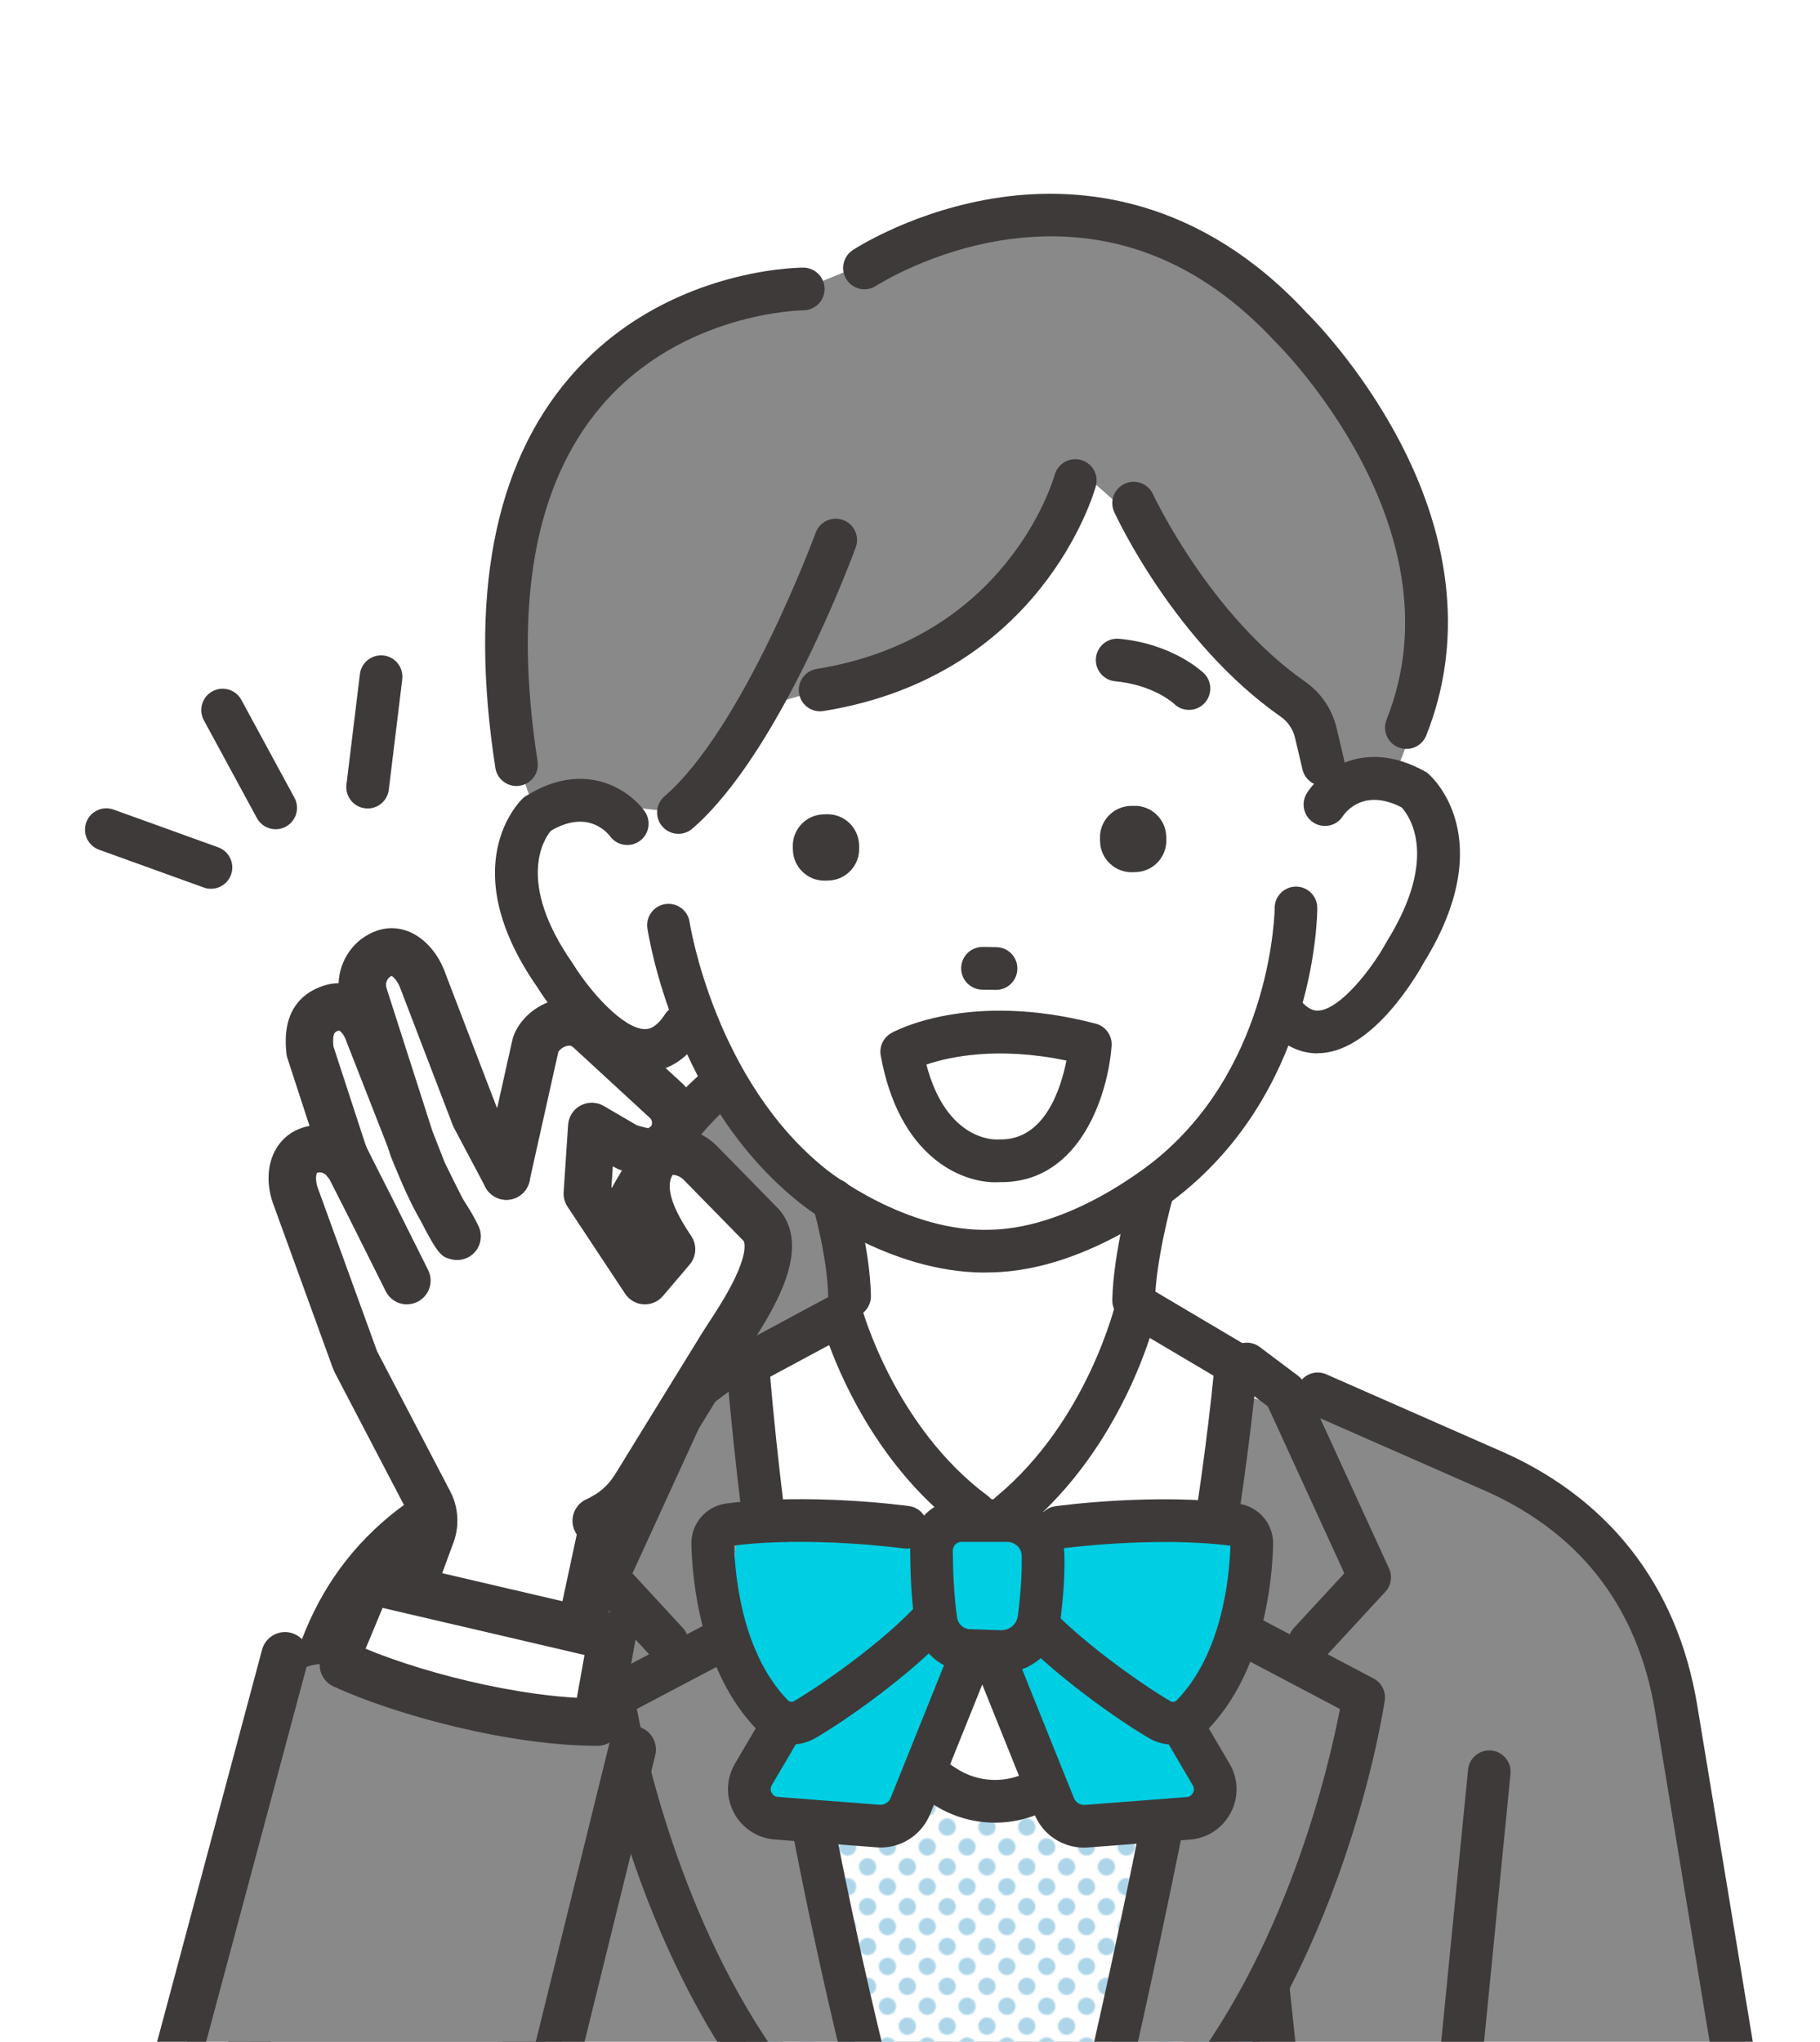 <?xml version="1.0" encoding="UTF-8"?>
<svg id="Layer_2" data-name="Layer 2" xmlns="http://www.w3.org/2000/svg" xmlns:xlink="http://www.w3.org/1999/xlink" viewBox="0 0 413.81 464.07">
  <defs>
    <style>
      .cls-1 {
        fill: #3e3a39;
      }

      .cls-1, .cls-2, .cls-3, .cls-4, .cls-5, .cls-6, .cls-7 {
        stroke-width: 0px;
      }

      .cls-2 {
        fill: #898989;
      }

      .cls-3 {
        fill: none;
      }

      .cls-4 {
        fill: url(#_新規パターンスウォッチ_9);
      }

      .cls-5 {
        fill: #fff;
      }

      .cls-8 {
        clip-path: url(#clippath);
      }

      .cls-6 {
        fill: #acd5e9;
      }

      .cls-7 {
        fill: #00cee2;
      }
    </style>
    <clipPath id="clippath">
      <rect class="cls-3" width="413.81" height="464.07"/>
    </clipPath>
    <pattern id="_新規パターンスウォッチ_9" data-name="新規パターンスウォッチ 9" x="0" y="0" width="19.22" height="19.22" patternTransform="translate(211.02 -5295.92) rotate(-45) scale(.32)" patternUnits="userSpaceOnUse" viewBox="0 0 19.22 19.22">
      <g>
        <rect class="cls-3" x="0" width="19.22" height="19.22"/>
        <circle class="cls-6" cx="9.61" cy="9.61" r="6.14"/>
        <rect class="cls-3" x="0" width="19.22" height="19.22"/>
      </g>
    </pattern>
  </defs>
  <g id="_レイヤー_2" data-name="レイヤー 2">
    <g class="cls-8">
      <g>
        <path class="cls-2" d="M164.24,246.26s-36.63,27.47-35.94,90.97l98.17,11.54,6.91-86.42-56.07-30.31-13.07,14.22Z"/>
        <path class="cls-1" d="M230.9,354.17l-107.41-12.62-.05-4.27c-.67-62.45,33.25-91.24,37.5-94.6l15.35-16.7,62.17,33.61-7.56,94.59ZM133.16,332.92l88.87,10.45,6.26-78.25-49.96-27.01-10.82,11.77-.35.26c-.41.31-33.03,25.79-34,82.78ZM164.24,246.26h0,0Z"/>
      </g>
      <path class="cls-2" d="M204,56.91l-21.37,8.77s-49.78,1.14-64.08,52.15c0,0-9.4,39.49,3.59,67.21l126.8-3.15,62.76,3.15s19.56-23.52,9.35-65.31c0,0-24.31-60.82-65.75-68.92,0,0-26.77-1.9-51.29,6.09Z"/>
      <path class="cls-2" d="M55.41,472.47l20.25-103.82s23-29.11,47.69-36.94l63.12-26.73h81.34l81.18,36.65s23.46,10.03,32.93,51.57l16.27,77.44-342.78,1.83Z"/>
      <path class="cls-5" d="M193.16,274.42l-1.62,29.16-19.58,9.97s-29.27,83.85-12.63,125.34c7.3,18.22,52.84,60.72,64.01,60.72,12.4,0,50.51-32.91,71.34-74.74,22.17-44.52,15.33-100.48,15.37-100.83.16-1.35-51.53-23.92-51.53-23.92l3.29-28.53-68.64,2.82Z"/>
      <g>
        <path class="cls-4" d="M179.25,382.21l35.28,23.63c6.54,4.38,14.99,4.75,21.88.94l44.55-24.57,10.21,96.2h-124.44l12.52-96.2Z"/>
        <path class="cls-1" d="M296.56,483.26h-135.36l14.24-109.43,41.79,27.99c5.06,3.39,11.51,3.66,16.84.72l50.94-28.1,11.55,108.83ZM172.25,473.56h113.52l-8.87-83.57-38.15,21.05c-8.52,4.7-18.84,4.26-26.93-1.16l-28.78-19.28-10.8,82.96Z"/>
      </g>
      <path class="cls-5" d="M140.45,124.65s-5.98,48.62,2.16,62.56c0,0-21.83-15.05-25.17,12.06,0,0,4.81,50.28,38.85,36.62,0,0,22.16,54.08,69.21,52.13,0,0,53.52-5.29,64.53-60.25,0,0,15.51,19.77,30.43-12.94,0,0,27.28-40.89-14.32-35.82l-7.75-15.68-46.69-74.14-76.83-2.82-34.43,38.3Z"/>
      <path class="cls-2" d="M154.25,184.67l-17.91-1.98-9.29-8.89,7.53-54.06s20.5-61.81,116.97-45.49l57.56,41.25-11.13,46.05s-26.45-32.8-52.33-54.42c0,0-9.88,23.89-32.36,42.15l-38.16,10.8-20.88,24.6Z"/>
      <path class="cls-1" d="M193.16,299.47c-2.63,0-4.79-2.11-4.85-4.75-.19-9.28-3.48-20.51-3.51-20.62-.76-2.57.71-5.27,3.28-6.03,2.57-.76,5.27.71,6.03,3.28.15.51,3.69,12.57,3.91,23.17.06,2.68-2.07,4.9-4.75,4.95-.03,0-.07,0-.1,0Z"/>
      <path class="cls-1" d="M257.75,300.43s-.07,0-.1,0c-2.68-.06-4.8-2.27-4.75-4.95.22-10.56,4.07-24.58,4.24-25.17.72-2.58,3.39-4.1,5.97-3.38,2.58.71,4.1,3.39,3.38,5.97-.04.13-3.69,13.45-3.89,22.78-.06,2.64-2.22,4.75-4.85,4.75Z"/>
      <path class="cls-1" d="M223.85,289.24c-22.08,0-41.05-15.07-41.87-15.73-28.55-22.57-34.54-60.89-34.78-62.51-.39-2.65,1.43-5.12,4.08-5.51,2.65-.39,5.12,1.43,5.51,4.08.05.35,5.72,36.18,31.24,56.36.21.17,18.04,14.27,37.22,13.58,19.41-.39,38.06-16.36,38.25-16.52,25.9-21.7,26.32-56.28,26.32-56.63,0-2.67,2.18-4.84,4.85-4.84h0c2.68,0,4.84,2.17,4.84,4.85,0,1.6-.35,39.39-29.73,64-.81.7-21.47,18.38-44.28,18.83-.56.02-1.12.03-1.67.03Z"/>
      <path class="cls-1" d="M270.33,161.35c-1.21,0-2.42-.45-3.35-1.35-.25-.24-4.81-4.35-13.42-5.15-2.67-.25-4.63-2.61-4.38-5.28.25-2.67,2.61-4.64,5.28-4.38,12.26,1.14,18.98,7.56,19.26,7.83,1.92,1.87,1.96,4.94.09,6.86-.95.98-2.21,1.47-3.48,1.47Z"/>
      <path class="cls-1" d="M226.47,224.99s-.05,0-.08,0l-3.07-.05c-2.68-.04-4.82-2.25-4.78-4.93.04-2.68,2.24-4.81,4.93-4.78l3.07.05c2.68.04,4.82,2.25,4.78,4.93-.04,2.65-2.2,4.78-4.85,4.78Z"/>
      <path class="cls-1" d="M257.28,183.15h.75c3.95,0,7.16,3.21,7.16,7.16v.75c0,3.95-3.21,7.16-7.16,7.16h-.75c-3.95,0-7.16-3.21-7.16-7.16v-.75c0-3.95,3.21-7.16,7.16-7.16Z" transform="translate(-5.14 7.15) rotate(-1.57)"/>
      <path class="cls-1" d="M187.44,185.07h.75c3.95,0,7.16,3.21,7.16,7.16v.75c0,3.95-3.21,7.16-7.16,7.16h-.75c-3.95,0-7.16-3.21-7.16-7.16v-.75c0-3.95,3.21-7.16,7.16-7.16Z" transform="translate(-5.22 5.23) rotate(-1.57)"/>
      <path class="cls-1" d="M146.68,243.62c-.06,0-.11,0-.17,0-12.04-.15-22.83-16.79-24.36-19.26-19.06-27.42-4-42.21-3.35-42.83l.35-.33.41-.26c13.37-8.39,23.51-1.42,27,3.44,1.56,2.18,1.07,5.21-1.11,6.77-2.16,1.55-5.17,1.07-6.74-1.07-.83-1.09-5.26-6.08-13.48-1.24-1.43,1.73-8.05,11.43,4.95,30.08l.15.23c3.76,6.09,11.31,14.7,16.3,14.76.58,0,2.35.03,4.55-3.36,1.46-2.25,4.46-2.89,6.71-1.42,2.25,1.46,2.88,4.46,1.43,6.71-4.16,6.4-9.14,7.77-12.64,7.77Z"/>
      <path class="cls-1" d="M299.57,239.42c-3.45,0-8.12-1.34-12.32-7.09-1.58-2.16-1.11-5.2,1.05-6.78,2.16-1.58,5.2-1.11,6.78,1.05,2.38,3.26,4.15,3.14,4.73,3.1,4.95-.33,12.15-9.53,15.46-15.63l.14-.24c11.89-19.21,4.91-28.53,3.28-30.31-8.47-4.37-12.62.87-13.38,1.99-1.44,2.26-4.42,2.89-6.68,1.45-2.26-1.44-2.9-4.47-1.46-6.73,3.22-5.04,12.95-12.56,26.77-4.92l.42.23.37.31c.68.58,16.53,14.53-1,42.95-1.4,2.55-11.25,19.75-23.27,20.56-.29.02-.59.03-.9.03Z"/>
      <path class="cls-1" d="M221.7,348.78c-1,0-2.02-.31-2.89-.96-17.8-13.2-26.74-32.54-30.29-42.1l-18.17,9.77c-2.36,1.27-5.3.38-6.57-1.98-1.27-2.36-.38-5.3,1.98-6.57l23.26-12.51c1.31-.7,2.86-.77,4.23-.18,1.36.59,2.38,1.77,2.76,3.2.07.26,7.42,26.86,28.59,42.56,2.15,1.6,2.6,4.63,1.01,6.79-.95,1.28-2.42,1.96-3.9,1.96Z"/>
      <path class="cls-1" d="M233.47,351.51c-.97,0-1.94-.29-2.79-.88-2.45-1.73-3.88-2.74-3.88-2.74-1.23-.87-1.99-2.27-2.04-3.78-.06-1.51.59-2.96,1.75-3.92,20.93-17.32,27.22-44.25,27.28-44.52.34-1.51,1.39-2.77,2.81-3.39,1.43-.61,3.06-.51,4.39.28l22.43,13.29c2.3,1.37,3.07,4.34,1.7,6.65-1.37,2.3-4.34,3.07-6.65,1.7l-17.05-10.1c-2.98,8.97-10.04,25.8-24.2,39.49,1.34,1.64,1.48,4.04.2,5.85-.94,1.34-2.45,2.06-3.97,2.06Z"/>
      <path class="cls-1" d="M117.42,178.65c-2.35,0-4.42-1.71-4.79-4.11-6.02-38.79-.35-68.63,16.84-88.69,21.19-24.74,51.86-25.02,53.16-25.02,2.68,0,4.85,2.17,4.85,4.85s-2.17,4.85-4.84,4.85h0c-.27,0-27.66.37-45.88,21.73-15.2,17.82-20.09,45-14.53,80.79.41,2.65-1.4,5.13-4.05,5.54-.25.04-.5.06-.75.06Z"/>
      <path class="cls-1" d="M319.76,170.22c-.6,0-1.21-.11-1.8-.35-2.49-.99-3.7-3.82-2.7-6.31,17.42-43.59-24.66-85.25-25.08-85.66l-.18-.18c-17.24-18.61-37.63-26.46-60.62-23.34-17.47,2.38-30.05,10.5-30.17,10.58-2.24,1.47-5.25.84-6.71-1.39-1.47-2.24-.85-5.24,1.38-6.71.57-.38,14.25-9.28,33.8-12.03,18.17-2.56,44.95-.09,69.37,26.21,1.24,1.22,12.17,12.22,20.99,28.88,12.35,23.32,14.51,46.58,6.24,67.25-.76,1.9-2.58,3.05-4.51,3.05Z"/>
      <path class="cls-1" d="M154.25,189.52c-1.36,0-2.71-.57-3.67-1.68-1.75-2.03-1.53-5.09.5-6.84,18.01-15.56,34.22-59.48,34.38-59.92.92-2.52,3.71-3.81,6.22-2.89,2.52.92,3.81,3.71,2.89,6.22-.7,1.9-17.25,46.74-37.15,63.93-.92.79-2.05,1.18-3.17,1.18Z"/>
      <path class="cls-1" d="M300.87,178.65c-2.2,0-4.19-1.51-4.72-3.74l-1.68-7.13c-.47-2-1.61-3.72-3.22-4.84-24.04-16.79-37.36-45.35-37.91-46.56-1.12-2.43-.05-5.31,2.38-6.43,2.43-1.12,5.31-.06,6.43,2.38h0c.13.27,12.82,27.41,34.66,42.66,3.57,2.49,6.09,6.25,7.11,10.57l1.68,7.13c.61,2.61-1,5.22-3.61,5.83-.37.09-.75.13-1.11.13Z"/>
      <path class="cls-1" d="M186.46,161.68c-2.34,0-4.4-1.7-4.78-4.08-.43-2.65,1.37-5.13,4.02-5.56,43.12-6.94,53.68-42.61,54.11-44.13.73-2.57,3.4-4.08,5.98-3.36,2.58.72,4.08,3.38,3.37,5.96-.49,1.76-12.49,43.14-61.91,51.1-.26.04-.52.06-.78.06Z"/>
      <path class="cls-2" d="M134.56,326.14l33.49-9.34s18.85,132.29,30.17,158.29l-23.39-.42s-58.15-113.31-40.27-148.53Z"/>
      <path class="cls-1" d="M198.22,479.94c-2.14,0-4.1-1.43-4.68-3.6-.21-.78-20.93-78.87-28.23-164.03-.23-2.67,1.75-5.02,4.42-5.25,2.67-.23,5.02,1.75,5.25,4.42,7.23,84.31,27.73,161.58,27.93,162.35.69,2.59-.84,5.25-3.43,5.94-.42.11-.84.17-1.26.17Z"/>
      <path class="cls-1" d="M151.7,378.16c-1.31,0-2.61-.52-3.56-1.56l-13.65-14.78c-1.33-1.44-1.66-3.53-.85-5.31l19.25-41.99c.34-.73.85-1.37,1.5-1.86l8.66-6.5c2.14-1.61,5.18-1.18,6.79.97,1.61,2.14,1.17,5.18-.97,6.79l-7.68,5.76-17.39,37.93,11.46,12.41c1.82,1.97,1.7,5.04-.27,6.86-.93.86-2.11,1.29-3.29,1.29Z"/>
      <path class="cls-1" d="M179.25,483.26c-1.39,0-2.77-.6-3.73-1.75-32.29-38.84-40.57-92.73-40.91-95.01-.3-2.04.72-4.04,2.54-5l32.92-17.35c2.37-1.25,5.3-.34,6.55,2.03,1.25,2.37.34,5.3-2.03,6.55l-29.79,15.7c2.34,12.26,12.1,55.51,38.18,86.87,1.71,2.06,1.43,5.12-.63,6.83-.91.75-2.01,1.12-3.1,1.12Z"/>
      <path class="cls-2" d="M314.9,326.14l-33.49-9.34s-17.2,125.38-32.95,158.48l26.17-.61s58.15-113.31,40.27-148.53Z"/>
      <path class="cls-1" d="M297.76,378.16c-1.18,0-2.36-.43-3.29-1.29-1.97-1.82-2.09-4.89-.27-6.86l11.46-12.41-17.39-37.93-7.68-5.76c-2.14-1.61-2.58-4.65-.97-6.79,1.61-2.14,4.65-2.58,6.79-.97l8.66,6.5c.65.48,1.16,1.12,1.5,1.86l19.25,41.99c.82,1.78.48,3.88-.85,5.31l-13.65,14.78c-.96,1.04-2.26,1.56-3.56,1.56Z"/>
      <path class="cls-1" d="M270.21,483.26c-1.09,0-2.19-.37-3.1-1.12-2.06-1.71-2.34-4.77-.63-6.83,26.08-31.36,35.84-74.61,38.18-86.87l-29.79-15.7c-2.37-1.25-3.28-4.18-2.03-6.55,1.25-2.37,4.18-3.28,6.55-2.03l32.92,17.35c1.82.96,2.84,2.96,2.54,5-.34,2.27-8.61,56.17-40.91,95.01-.96,1.15-2.34,1.75-3.73,1.75Z"/>
      <path class="cls-1" d="M55.41,477.32c-.26,0-.53-.02-.8-.07-2.64-.44-4.43-2.93-4-5.58l13.6-82.31c4.55-27.53,19.26-46.17,44.98-56.97l35.89-16.49c2.43-1.12,5.31-.05,6.43,2.38,1.12,2.43.05,5.32-2.38,6.43l-35.96,16.52s-.1.04-.15.07c-22.74,9.53-35.21,25.3-39.23,49.64l-13.6,82.31c-.39,2.38-2.45,4.06-4.78,4.06Z"/>
      <path class="cls-1" d="M394.71,475.5c-2.33,0-4.39-1.69-4.78-4.06l-13.6-82.31c-4.02-24.33-17.59-41.49-40.33-51.02l-38.34-16.86c-2.45-1.08-3.57-3.94-2.49-6.39,1.08-2.45,3.94-3.57,6.39-2.49l38.26,16.83c25.58,10.72,41.54,30.91,46.07,58.36l13.6,82.31c.44,2.64-1.35,5.14-4,5.58-.27.04-.53.07-.8.07Z"/>
      <path class="cls-1" d="M119.66,475.5c-2.46,0-4.57-1.87-4.82-4.37l-6.71-67.95c-.26-2.67,1.68-5.04,4.35-5.3,2.66-.26,5.04,1.68,5.3,4.35l6.71,67.95c.26,2.67-1.68,5.04-4.35,5.3-.16.02-.32.02-.48.02Z"/>
      <path class="cls-1" d="M331.91,475.5c-.16,0-.32,0-.48-.02-2.67-.26-4.61-2.64-4.35-5.3l6.71-67.95c.26-2.67,2.64-4.62,5.3-4.35,2.67.26,4.61,2.64,4.35,5.3l-6.71,67.95c-.25,2.5-2.36,4.37-4.82,4.37Z"/>
      <path class="cls-1" d="M251.25,479.94c-.37,0-.74-.04-1.12-.13-2.61-.61-4.22-3.23-3.61-5.83.23-.99,23.48-100.13,29.53-162.54.26-2.67,2.63-4.62,5.3-4.36,2.67.26,4.62,2.63,4.36,5.3-6.12,63.07-29.51,162.83-29.74,163.83-.53,2.23-2.52,3.74-4.72,3.74Z"/>
      <g>
        <path class="cls-5" d="M213.3,348.16s-36.39-5.4-45.52,0c0,0-5.94,32.14,10.4,40.95l35.12-20.48v-20.46Z"/>
        <polygon class="cls-5" points="190.01 367.43 171.96 410.93 205.31 412.95 224.48 368.62 213.3 355.52 190.01 367.43"/>
        <path class="cls-7" d="M213.3,348.16s-36.39-5.4-45.52,0c0,0-5.94,32.14,10.4,40.95l35.12-20.48v-20.46Z"/>
        <polygon class="cls-7" points="190.01 367.43 171.96 410.93 205.31 412.95 224.48 368.62 213.3 355.52 190.01 367.43"/>
        <path class="cls-1" d="M179.97,396.51c-2.86,0-5.68-1.13-7.79-3.3-12.91-13.26-14.78-33.92-14.98-42.19-.12-4.68,3.29-8.67,7.92-9.28,18.72-2.48,40.66.45,41.58.58,2.65.36,4.51,2.81,4.15,5.46-.36,2.65-2.81,4.52-5.46,4.15-.21-.03-21.17-2.83-38.48-.64.24,7.43,1.95,24.6,12.22,35.15.38.39.96.47,1.43.2,6.57-3.87,19.25-12.85,26.85-20.71,1.86-1.93,4.93-1.98,6.86-.11,1.93,1.86,1.98,4.93.11,6.86-7.76,8.02-20.68,17.49-28.91,22.33-1.72,1.01-3.62,1.5-5.51,1.5Z"/>
        <path class="cls-1" d="M200.21,419.92c-.32,0-.63-.01-.95-.04l-23.12-1.78c-3.98-.31-7.45-2.6-9.3-6.13-1.85-3.53-1.74-7.7.28-11.13l6.25-10.63c1.36-2.31,4.33-3.08,6.64-1.72,2.31,1.36,3.08,4.33,1.72,6.64l-6.25,10.63c-.43.74-.21,1.4-.04,1.72.17.33.58.88,1.44.95l23.12,1.78c1.09.08,2.09-.54,2.5-1.55l13-32.3c1-2.49,3.83-3.69,6.31-2.69,2.49,1,3.69,3.83,2.69,6.31l-13,32.31c-1.88,4.66-6.34,7.64-11.29,7.64Z"/>
        <path class="cls-5" d="M233.38,348.19s36.39-5.4,45.52,0c0,0,5.94,32.14-10.4,40.95l-35.12-20.48v-20.46Z"/>
        <polygon class="cls-5" points="256.67 367.46 274.72 410.96 241.37 412.98 222.2 368.65 233.38 355.55 256.67 367.46"/>
        <path class="cls-7" d="M233.38,348.19s41.15-5.4,50.28,0c0,0,1.18,32.14-15.16,40.95l-35.12-20.48v-20.46Z"/>
        <polygon class="cls-7" points="256.67 367.46 274.72 410.96 241.37 412.98 222.2 368.65 233.38 355.55 256.67 367.46"/>
        <path class="cls-1" d="M266.71,396.54c-1.89,0-3.79-.49-5.51-1.5-8.22-4.84-21.15-14.31-28.91-22.33-1.86-1.93-1.81-5,.11-6.86,1.93-1.86,5-1.81,6.86.11,7.61,7.87,20.28,16.85,26.85,20.71.46.27,1.05.19,1.43-.2,10.27-10.55,11.98-27.72,12.22-35.15-17.31-2.19-38.27.61-38.48.64-2.65.36-5.1-1.5-5.46-4.15-.36-2.65,1.5-5.1,4.15-5.46.92-.13,22.86-3.07,41.58-.58,4.63.61,8.04,4.6,7.92,9.28-.21,8.27-2.08,28.93-14.98,42.19-2.11,2.17-4.94,3.3-7.79,3.3Z"/>
        <path class="cls-1" d="M246.47,419.95c-4.95,0-9.41-2.98-11.29-7.64l-13-32.31c-1-2.49.2-5.31,2.69-6.31,2.49-1,5.31.2,6.31,2.69l13,32.31c.41,1.01,1.41,1.63,2.5,1.55l23.12-1.78c.86-.07,1.27-.62,1.44-.95.17-.33.39-.98-.04-1.72l-6.07-10.32c-1.36-2.31-.59-5.28,1.72-6.64,2.31-1.36,5.28-.59,6.64,1.72l6.07,10.32c2.02,3.44,2.13,7.6.28,11.13-1.85,3.53-5.32,5.83-9.3,6.13l-23.12,1.78c-.32.02-.64.04-.95.04Z"/>
        <path class="cls-5" d="M212.87,355.8l2.37,14.63c.46,2.85,2.92,4.95,5.81,4.95h7.69c2.98,0,5.5-2.23,5.85-5.19l1.77-14.93c.42-3.56-2.41-6.67-6-6.58l-11.84.31c-3.57.09-6.23,3.31-5.66,6.83Z"/>
        <path class="cls-7" d="M212.87,355.8l2.37,14.63c.46,2.85,2.92,4.95,5.81,4.95h7.69c2.98,0,5.5-2.23,5.85-5.19l1.77-14.93c.42-3.56-2.41-6.67-6-6.58l-11.84.31c-3.57.09-6.23,3.31-5.66,6.83Z"/>
        <path class="cls-1" d="M227.7,380.23c-.15,0-.3,0-.44,0l-6.99-.22c-6.21-.2-11.36-4.8-12.25-10.94-.84-5.79-1.05-12.19-1.07-16.54h0c-.02-3.14,1.19-6.1,3.4-8.32,2.21-2.22,5.16-3.45,8.3-3.45h10.36c6.99,0,12.82,5.64,13,12.57.11,4.48-.21,9.6-.95,15.22-.89,6.73-6.59,11.69-13.35,11.69ZM218.64,350.45c-.73,0-1.2.37-1.42.59-.22.22-.59.7-.58,1.43h0c.02,4.04.21,9.96.97,15.2.22,1.48,1.46,2.59,2.96,2.64l6.99.22c1.96.05,3.62-1.33,3.87-3.25.66-5.05.96-9.79.87-13.71-.04-1.72-1.52-3.11-3.3-3.11h-10.36Z"/>
      </g>
      <g>
        <path class="cls-1" d="M83.59,183.76c-.2,0-.39-.01-.59-.04-2.66-.32-4.55-2.74-4.23-5.4l3.06-25.1c.32-2.66,2.74-4.55,5.4-4.23,2.66.32,4.55,2.74,4.23,5.4l-3.06,25.1c-.3,2.46-2.39,4.27-4.81,4.27Z"/>
        <path class="cls-1" d="M62.68,188.48c-1.72,0-3.39-.92-4.27-2.54l-12.06-22.23c-1.28-2.35-.41-5.3,1.95-6.58,2.36-1.28,5.3-.41,6.58,1.95l12.06,22.23c1.28,2.35.41,5.3-1.95,6.58-.74.4-1.53.59-2.31.59Z"/>
        <path class="cls-1" d="M47.96,202.01c-.55,0-1.1-.09-1.64-.29l-23.79-8.58c-2.52-.91-3.83-3.69-2.92-6.21.91-2.52,3.69-3.83,6.21-2.92l23.79,8.58c2.52.91,3.83,3.69,2.92,6.21-.71,1.98-2.58,3.21-4.56,3.21Z"/>
      </g>
      <path class="cls-1" d="M226.29,268.72c-7.89,0-21.88-5.85-26.04-28.81-.37-2.03.59-4.07,2.38-5.09.71-.4,17.64-9.71,46.5-2.15,2.26.59,3.78,2.71,3.61,5.04-.77,10.8-7,30.98-25.07,30.98-.12,0-.25,0-.37,0-.32.02-.66.03-1.01.03ZM210.63,241.96c4.57,17.49,15.67,17.06,16.17,17.03.19-.02.3-.02.49-.01,10.2.24,13.92-11.5,15.18-17.92-15.73-3.29-26.72-.83-31.84.9Z"/>
      <g>
        <path class="cls-5" d="M119.23,397.25l21.95-54.04,31.33-52.6s6.23-5.32-1.4-15.19l-18.96-11.44s-7.93,3.68-3.32,12.21l1.82,5.89-4.39,8.52-12.43-15.19v-19.79l12.79,7.32s7.54-2.91,6.86-10.9l-24.44-19.72s-7.16.13-10.81,15.85l-4.49,18.3-11.63-27.98-11.57-21.9s-8.99-2.43-9.31,10.86c0,0-13.28-3.04-8.75,17.52l4.86,14.94s-14.92-1.26-10.26,11.58l15.44,44.32,15.77,27.39-15.45,47.77,36.39,6.27Z"/>
        <g>
          <path class="cls-3" d="M78.17,262.42c.19.58,6.2,12.34,6.2,12.34l6.83,13.66"/>
          <g>
            <path class="cls-1" d="M91.76,371.21c-.62,0-1.25-.11-1.86-.33-2.79-1.03-4.22-4.13-3.19-6.92l6.31-17.1c.35-.95.28-2-.18-2.89l-16.61-31.78c-.23-.44-.43-.89-.6-1.36l-13.61-37.47c-.02-.05-.04-.11-.06-.17-2.48-7.59.32-14.66,6.65-16.82.58-.2,1.17-.35,1.76-.47l-5.02-15.39c-.13-.39-.21-.78-.24-1.19-.27-2.98-1.09-12.04,8.37-15.25,1.15-.39,2.33-.59,3.51-.6.17-5.2,3.46-10.07,8.62-11.9,2.65-.94,5.43-.78,8.03.48,3.35,1.62,6.2,5.07,7.64,9.23l11.61,30.28,7.02,13.24c1.39,2.63.39,5.89-2.24,7.29-2.63,1.39-5.89.39-7.29-2.24l-7.17-13.53c-.1-.19-.19-.39-.27-.59l-11.76-30.68c-.02-.06-.05-.13-.07-.19-.59-1.73-1.6-2.78-2.07-3.06-1.02.47-1.53,1.7-1.14,2.84l10.42,32.46,2.79,7.12c1.46,3.01,2.92,5.94,4.14,8.3.26.43.51.83.76,1.22.82,1.29,1.67,2.63,2.78,4.93,1.21,2.51.31,5.52-2.07,6.95-1.3.78-2.9.98-4.35.55-1.91-.57-2.69-.8-6.78-8.8-1-1.71-2.24-4.04-4.03-8.07,0-.01-.13-.29-.31-.73-.02-.05-.05-.11-.07-.16-.72-1.69-2.21-5.22-2.36-5.66l-.65-2.03-9.34-23.84c-.04-.1-.07-.19-.11-.29-.5-1.53-1.39-2.3-1.67-2.35,0,0-.04,0-.11.03-.84.29-1.37.46-1.15,3.5l8.08,24.76c.82,2.53-.32,5.28-2.69,6.48-2.37,1.2-5.26.5-6.82-1.66-.45-.62-1.32-1.1-2.28-.77-.19.23-.44,1.51.09,3.19l13.57,37.38,16.63,31.83c1.87,3.58,2.14,7.82.74,11.61l-6.31,17.1c-.8,2.18-2.86,3.53-5.06,3.53Z"/>
            <path class="cls-1" d="M92.53,296.47c-1.98,0-3.88-1.09-4.83-2.98l-8.16-16.33c-6.18-12.1-6.34-12.6-6.5-13.08-.92-2.83.62-5.87,3.45-6.8,2.72-.89,5.63.5,6.68,3.12.45.98,3.37,6.75,5.99,11.89l8.18,16.37c1.33,2.66.25,5.9-2.41,7.23-.77.39-1.6.57-2.41.57ZM83.19,260.46c.04.09.07.19.1.29-.02-.06-.05-.16-.1-.29Z"/>
          </g>
        </g>
        <path class="cls-1" d="M131.31,379.09c-.37,0-.76-.04-1.14-.12-2.91-.62-4.76-3.49-4.14-6.4l6.23-29.03c.62-2.91,3.49-4.77,6.4-4.14,2.91.62,4.76,3.49,4.14,6.4l-6.23,29.03c-.54,2.53-2.78,4.26-5.26,4.26Z"/>
        <path class="cls-1" d="M135.56,351.07c-2.08,0-4.05-1.21-4.94-3.23-1.19-2.73.05-5.91,2.78-7.1,2.67-1.17,4.91-3.12,6.46-5.65l19.41-31.52c.44-.73,1.04-1.64,1.72-2.69,2.14-3.28,5.07-7.77,6.86-12.04,1.7-4.06,1.59-6.11,1.22-6.78l-13.59-13.87c-.73-.74-1.66-1.14-2.56-1.15-1,1.7-1.63,5.25,4.23,13.87,1.36,2.01,1.22,4.68-.35,6.52l-6.07,7.14c-1.1,1.29-2.74,1.99-4.43,1.89-1.69-.1-3.24-.99-4.17-2.41l-13.1-19.79c-.65-.98-.96-2.16-.88-3.34l1.02-15.26c.12-1.86,1.2-3.53,2.85-4.4,1.65-.87,3.63-.83,5.24.11l7.54,4.4c.84.24,1.93.55,2.58.68.22-.16.46-.34.58-.43.23-.21.29-.55.29-.79,0-.2-.04-.72-.47-1.12l-17.54-16.15c-.2-.17-.59-.43-1.41-.21-.93.25-1.64.91-1.88,1.32l-6.57,29.4c-.65,2.91-3.53,4.73-6.44,4.09-2.91-.65-4.73-3.53-4.09-6.44l6.67-29.86c.05-.21.1-.41.17-.6,1.37-3.91,5.04-7.17,9.35-8.32,4.08-1.08,8.19-.16,11.29,2.52.04.04.08.07.12.11l17.61,16.21c2.54,2.34,3.98,5.67,3.95,9.14,0,.75-.08,1.5-.22,2.22,1.59.74,3.07,1.77,4.36,3.09l13.86,14.14c.12.12.23.25.34.38,7.34,9.07-1.86,23.17-7.35,31.6-.62.95-1.16,1.77-1.57,2.44l-19.42,31.54c-2.71,4.4-6.62,7.82-11.32,9.87-.7.31-1.44.45-2.16.45ZM139.02,269.84l3.17,4.79c-.8-3.05-.91-5.87-.35-8.48-.23-.07-.46-.13-.7-.2-.42-.12-.82-.3-1.2-.52l-.6-.35-.32,4.76Z"/>
        <g>
          <polygon class="cls-5" points="73.05 384.92 83.77 359.18 139.11 372.09 132.65 408.13 77.9 390.48 73.05 384.92"/>
          <path class="cls-1" d="M136.87,415.15l-62.04-19.99-8.03-9.21,13.76-33.04,64.77,15.11-8.45,47.15ZM80.98,385.81l47.45,15.29,4.47-24.93-45.91-10.71-7.68,18.44,1.67,1.91Z"/>
        </g>
        <path class="cls-2" d="M133.99,390.12c-12.86-2.47-30.53-2.16-46.52-8.32-7.8-3-18.92-6.85-21.3,1.3l-33.1,113.37s7.15,52.37,40.92,42.29l40.42-19.42,28.32-117.5c1.17-4.69-4.07-10.82-8.74-11.71Z"/>
        <path class="cls-1" d="M69.61,545.2c-2.22,0-4.5-.14-6.85-.43-7.64-.95-14.68-4.56-19.84-10.16-8.18-8.88-20.28-28.66-9.62-61.49l26.29-98.17c.77-2.87,3.73-4.58,6.6-3.81,2.88.77,4.58,3.73,3.81,6.6l-26.41,98.58c-8.58,26.3-.79,42.24,7.26,50.98,3.43,3.73,8.14,6.13,13.24,6.77,12.06,1.5,23.57-1.81,34.21-9.86,6.41-4.85,11.05-11.51,13.44-19.27l26.78-108.56c.71-2.89,3.63-4.66,6.52-3.94,2.89.71,4.66,3.63,3.94,6.52l-26.89,108.97c-3.04,10.01-9.02,18.61-17.29,24.87-7.78,5.89-19.85,12.39-35.19,12.39Z"/>
        <path class="cls-1" d="M135.85,396.81c-19.93,0-45.81-6.95-60.03-13.5-2.7-1.24-3.89-4.44-2.64-7.15,1.24-2.7,4.44-3.89,7.15-2.64,13.37,6.15,37.79,12.51,55.53,12.51,2.98,0,5.39,2.41,5.39,5.39s-2.41,5.39-5.39,5.39Z"/>
      </g>
    </g>
  </g>
</svg>